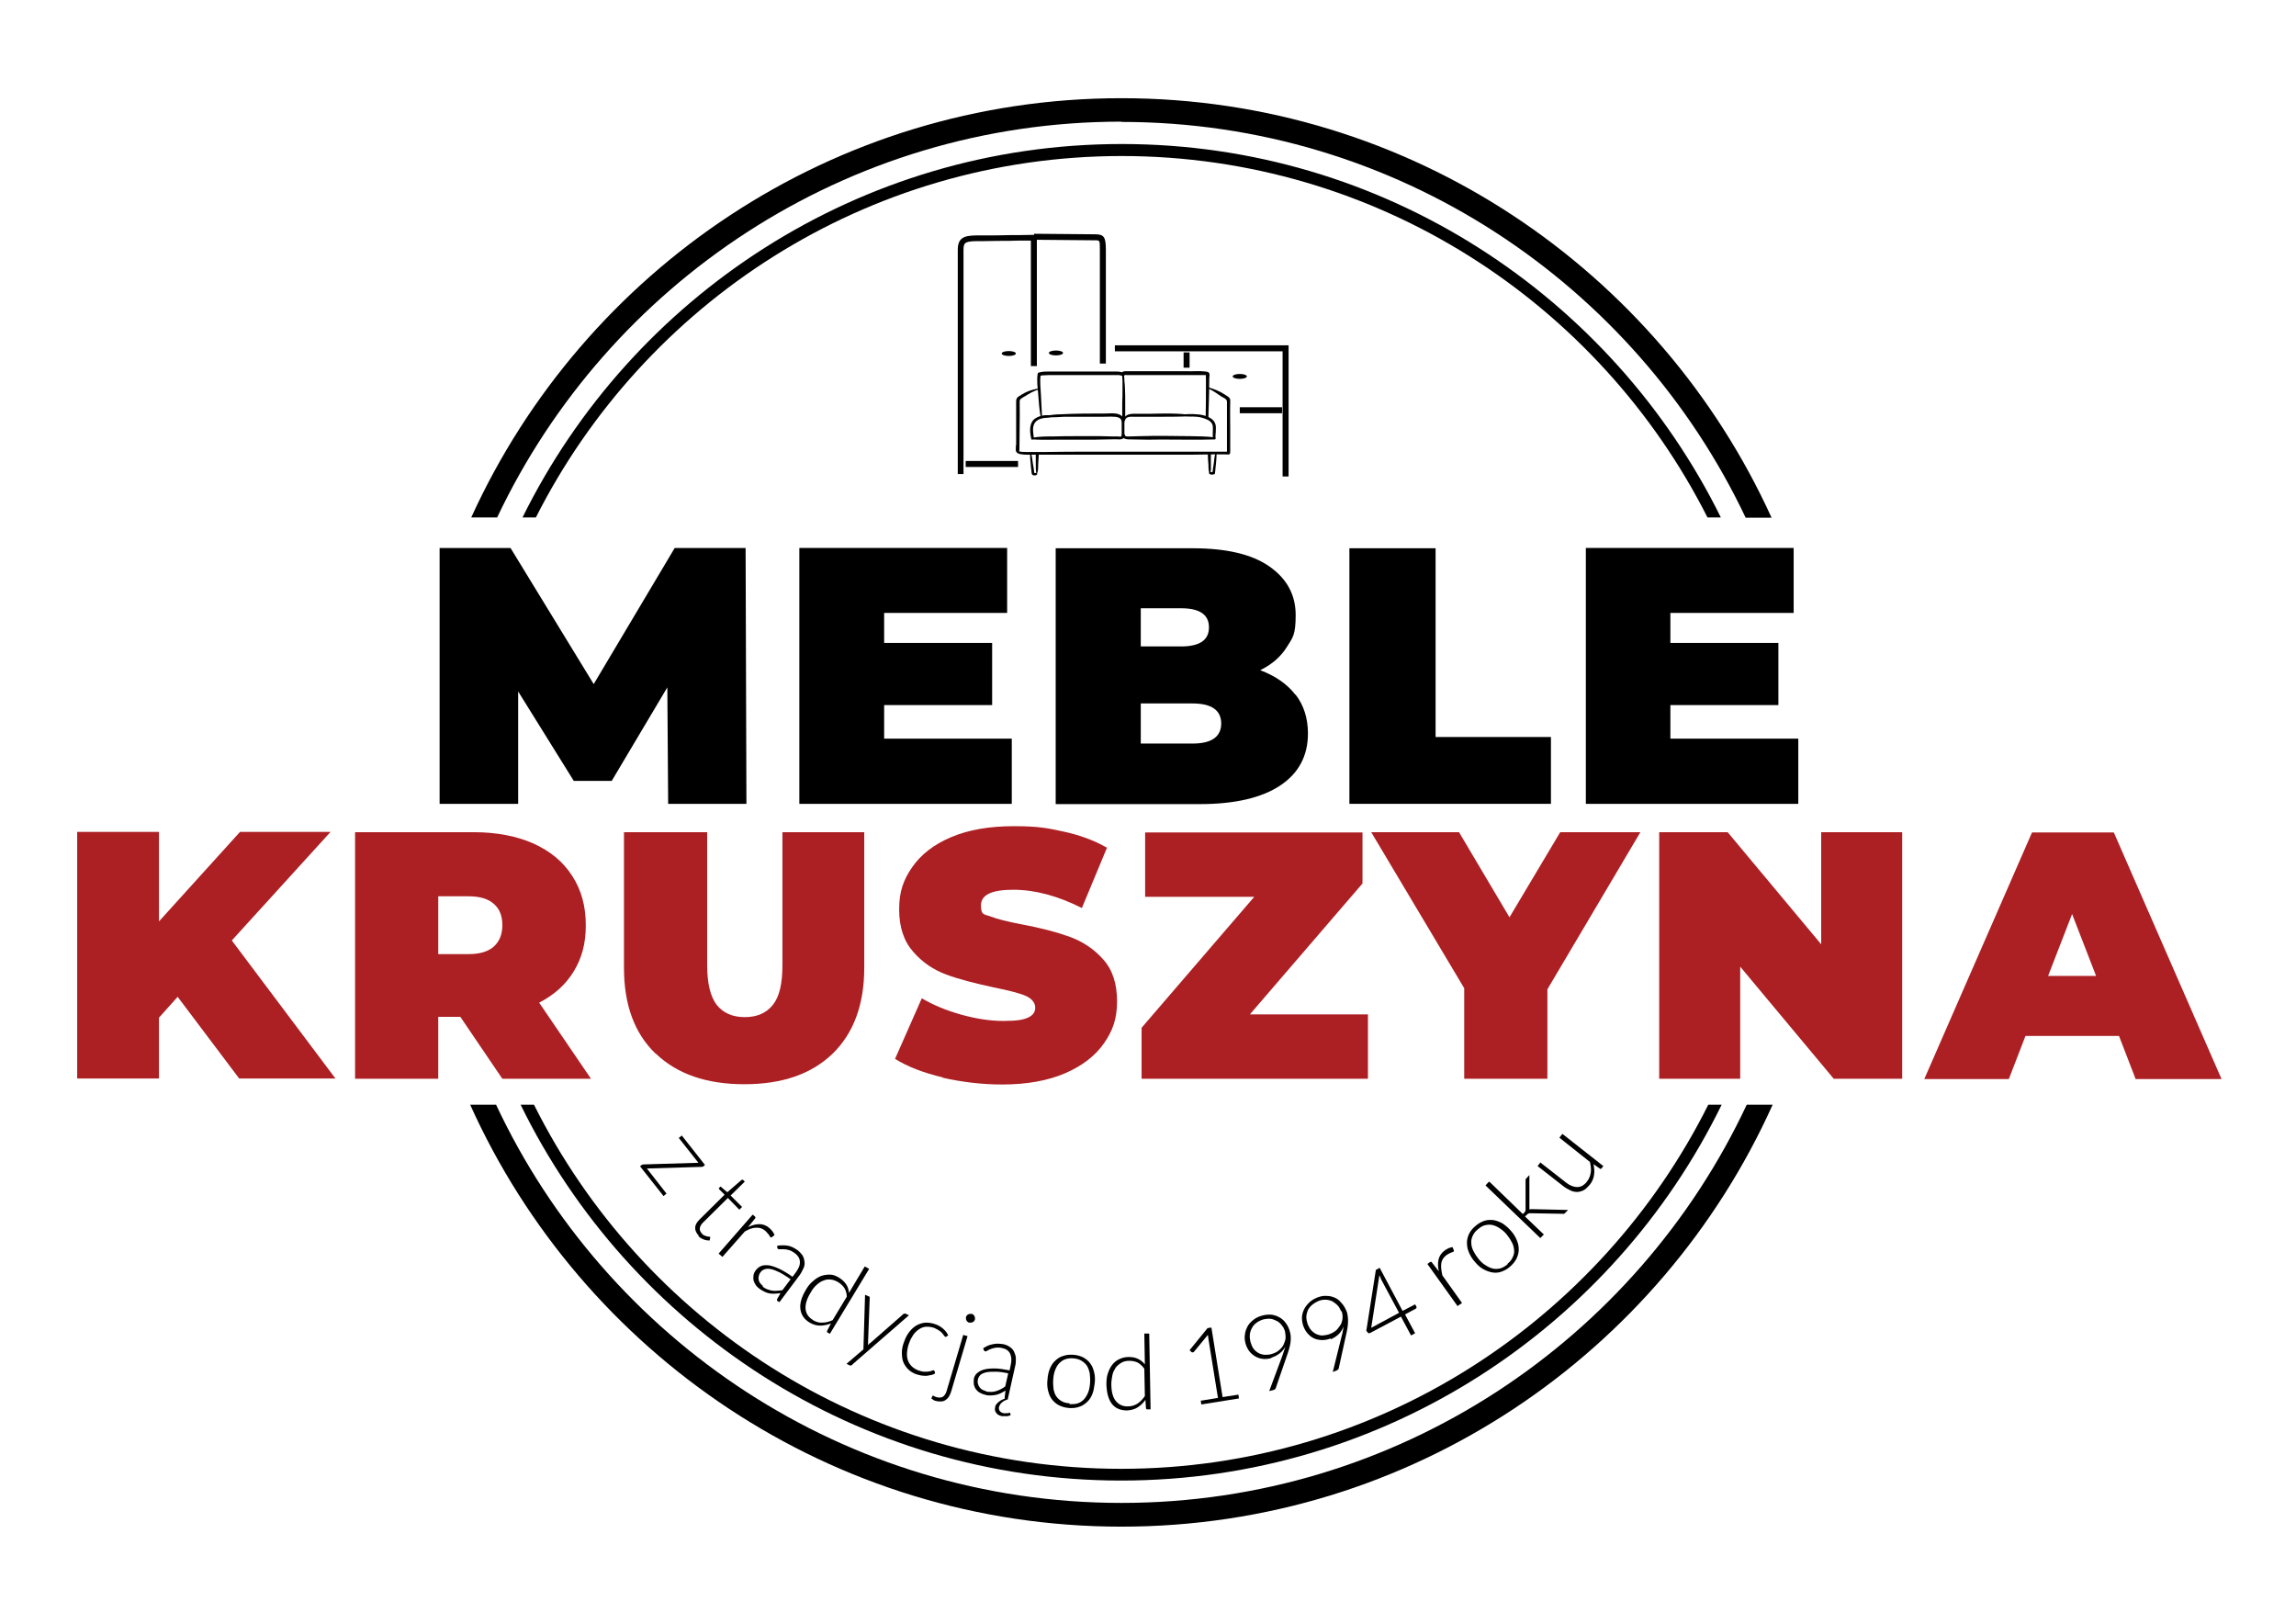 <?xml version="1.0" encoding="UTF-8"?>
<svg id="Layer_1" xmlns="http://www.w3.org/2000/svg" version="1.1" xmlns:xlink="http://www.w3.org/1999/xlink" viewBox="0 0 841.9 595.3">
  <!-- Generator: Adobe Illustrator 29.3.0, SVG Export Plug-In . SVG Version: 2.1.0 Build 146)  -->
  <defs>
    <style>
      .st0 {
        fill: #010101;
      }

      .st1 {
        fill: #fff;
      }

      .st2 {
        fill: #ac1f23;
      }

      .st3 {
        display: none;
      }
    </style>
  </defs>
  <g>
    <g>
      <g>
        <path class="st0" d="M372.6,163.6c-.1.6-.2,1.3,0,1.9.3.7,1,.9,1.6,1,1.6.3,3.2.2,4.8.2.9,0,1.8,0,2.7,0,4.8,0,9.6,0,14.4,0h20.6c6.7,0,13.4,0,20.1,0,4.3,0,8.6-.2,12.9-.1.2,0,.5,0,.8,0,.6,0,.6-1,0-1-3.7,0-7.5,0-11.2,0-6.4,0-12.7,0-19.1,0s-13.7,0-20.6,0c-5.3,0-10.5,0-15.8.1-1.4,0-2.7,0-4.1,0-.3,0-.6,0-1,0-.8,0-1.7,0-2.5,0s-1.9,0-2.7-.3c-.7-.3-.6-1.3-.6-1.9,0-.3-.4-.4-.5,0h0Z"/>
        <path class="st0" d="M412.4,137.6c.1-.2.5-.1.8-.1.4,0,.9,0,1.3,0,.9,0,1.8,0,2.7,0,1.8,0,3.6,0,5.5,0,3.6,0,7.2,0,10.8,0,2.4,0,4.8,0,7.1,0,.4,0,.9,0,1.3,0,.1,0,.4.1.5,0,0,0,0,0,0,0-.1-.3-.2-.4-.2-.2v.2c-.1.4,0,.9,0,1.4,0,.6,0,1.1,0,1.6,0,4.1,0,8.1-.1,12.2,0,.7,1,.7,1,0,.1-4,.3-8.1.3-12.1s.2-2.2.1-3.3c0-.9-.8-1-1.5-1.1-2.3-.3-4.8,0-7.1-.1-4,0-7.9,0-11.9,0-2.2,0-4.5,0-6.7,0-1.1,0-2.2,0-3.4,0-.8,0-1.3,0-1.7.8-.4.7.7,1.4,1.1.7h0Z"/>
        <path class="st0" d="M382.1,153c-.1-2.7-.3-5.4-.4-8.1-.1-2.5-.5-5-.1-7.5-.1.1-.3.3-.4.4,1.2-.3,2.5-.2,3.8-.3,1.3,0,2.5,0,3.8,0,2.6,0,5.2,0,7.8,0s5.1,0,7.6,0c1.2,0,2.5,0,3.7,0,.5,0,1.1,0,1.6,0,.4,0,1.3,0,1.6.2.6.5,1.6-.4.9-.9-.8-.6-2.1-.6-3-.6-1.2,0-2.4,0-3.6,0-2.8,0-5.6,0-8.4,0-2.7,0-5.5,0-8.2,0-1.4,0-2.7,0-4.1,0-1.3,0-2.5,0-3.8.4-.2,0-.4.2-.4.4-.4,2.6,0,5.1.2,7.6.2,2.8.4,5.5.9,8.3,0,.3.5.2.5,0h0Z"/>
        <path class="st0" d="M380.9,142.4c-1.7.3-3.6.8-5.1,1.6-.8.4-1.5.9-2.2,1.3s-1,1-1,1.8c0,1,0,2.1,0,3.1,0,3.8,0,7.6,0,11.4,0,1.1,0,2.3,0,3.4s1.2.8,1.2,0c0-5.8.2-11.6.1-17.4v-.3c0-.6.1-.9.6-1.2.4-.3.9-.6,1.3-.8,1.7-1.1,3.3-2,5.3-2.6.3,0,.1-.4-.1-.4h0Z"/>
        <path class="st0" d="M380.6,153.5c1.4-.5,3.2-.4,4.7-.5,1.6,0,3.2-.1,4.8-.2,3.1,0,6.2,0,9.3,0,1.6,0,3.2,0,4.8,0,1.5,0,3-.1,4.5,0,.6,0,1.4.2,1.9.5.6.4.7,1.1.7,1.8,0,1.6,0,3.1,0,4.6,0,.6,1,.6,1,0,0-1.4,0-2.8,0-4.1,0-1,0-2-.7-2.8-1.4-1.7-4.4-1.2-6.3-1.2-5.5,0-11,0-16.6.3-1.5,0-3,.2-4.5.4-1.3.1-2.7.2-3.9.8-.2,0,0,.4.1.4h0Z"/>
        <path class="st0" d="M385.8,152.4c-2-.5-5,0-6.6,1.3-1.9,1.7-1.6,4.7-1.1,7,.1.6,1.1.4,1-.1-.2-2-.9-4.6.9-6.2,1.6-1.4,3.9-1.1,5.8-1.6.2,0,.2-.3,0-.4h0Z"/>
        <path class="st0" d="M378.5,161.1c3.1.2,6.1.1,9.2.1,3.1,0,6.2,0,9.3,0,3.1,0,6.1,0,9.2-.1,1.4,0,2.8-.1,4.2,0,1,0,1.9-.3,1.9-1.4,0-.7-1-.6-1,0,0,.6-1.1.3-1.5.3-.7,0-1.4,0-2.1,0-1.4,0-2.8-.1-4.2-.1-2.8,0-5.6,0-8.5,0-2.8,0-5.7,0-8.5.1-2.7,0-5.4,0-8.1.5-.4,0-.3.7,0,.7h0Z"/>
        <path class="st0" d="M443.2,142.5c1.7.8,3.1,1.8,4.7,2.9.7.4,2,.9,2,1.8,0,.1,0,.3,0,.4,0,1.3,0,2.7,0,4,0,3.5,0,7.1,0,10.6,0,1.2,0,2.4,0,3.7,0,.8,1.2.8,1.2,0,0-2.6,0-5.2,0-7.9,0-3.5-.1-7,0-10.5,0-.3,0-.7,0-1-.2-.9-1.2-1.3-1.9-1.8-1.8-1.2-3.8-2-5.8-2.6-.2,0-.4.3-.2.4h0Z"/>
        <path class="st0" d="M437.1,152.2c-5.1-.8-10.4-.6-15.6-.5-1.3,0-2.6,0-3.9,0s-2.4-.1-3.6.2c-1.7.5-2.3,1.7-2.3,3.4,0,.3.5.3.5,0,0-.8.2-1.6.9-2.1.9-.6,2.1-.4,3.1-.4,2.3,0,4.6,0,6.9,0,4.7,0,9.3,0,14-.2.2,0,.3-.4,0-.4h0Z"/>
        <path class="st0" d="M433.9,152.4c2.2.5,4.5.1,6.7.7,1.4.4,3.3,1,3.9,2.4.4.9.2,2.2.2,3.2,0,.6,0,1.2,0,1.8,0,.7,1,.7,1,0,0-.7,0-1.4.1-2.1,0-1.1.2-2.3-.3-3.3-.6-1.5-2.5-2.4-4-2.8-1.4-.4-2.8-.4-4.2-.5-1.1,0-2.3,0-3.5.2-.2,0-.2.3,0,.4h0Z"/>
        <path class="st0" d="M445.4,160.4c-3-.5-6.2-.4-9.2-.5-3.1,0-6.3-.1-9.4-.1-2.9,0-5.7,0-8.6.1-1.2,0-2.5.1-3.7.1-.6,0-2,.2-2.1-.6-.1-.6-1.1-.4-1,.3.3,1.4,2.1,1.4,3.2,1.4,2.1,0,4.2.1,6.3.1,5.2-.1,10.4,0,15.6,0,3,0,5.9,0,8.9-.1.4,0,.5-.6,0-.7h0Z"/>
        <path class="st0" d="M411.6,137.3c-.2.7,0,1.6,0,2.4s0,1.7,0,2.6c0,1.8,0,3.6-.1,5.4,0,2.1,0,4.1,0,6.2,0,.7,1.1.7,1.1,0,0,.3,0,0,0-.1,0-.1,0-.3,0-.4,0-.4,0-.9,0-1.3,0-1.4,0-2.9,0-4.4,0-1.8,0-3.6-.1-5.4,0-.9-.1-1.7-.2-2.6,0-.7,0-1.7-.3-2.4,0-.2-.4-.2-.5,0h0Z"/>
        <path class="st0" d="M377.7,166.5c0,1.1.1,2.2.2,3.2.1,1.2.2,2.5.4,3.8,0,.5,1,.4.9-.1,0-1.2-.3-2.5-.5-3.7-.1-1.1-.3-2.2-.5-3.2,0-.3-.5-.2-.5,0h0Z"/>
        <path class="st0" d="M380.3,173.6c.4-1.1.4-2.3.4-3.4,0-1.2.2-2.4.2-3.5,0-.7-1.1-.7-1.1,0,0,1.2,0,2.4,0,3.5s0,2.3.2,3.4c0,.2.3.1.3,0h0Z"/>
        <path class="st0" d="M380.2,173.4c-.2,0-.5,0-.7,0-.2,0-.5-.2-.8-.1-.2,0-.3.3-.3.5.1.4.6.5,1,.5.3,0,.7-.1.9-.4,0-.1,0-.3-.1-.3h0Z"/>
        <path class="st0" d="M445.6,166.5c-.3,1-.4,2.1-.5,3.2-.2,1.2-.4,2.5-.5,3.7,0,.5.9.7.9.1.2-1.2.2-2.5.4-3.8.1-1.1.2-2.2.2-3.2,0-.3-.4-.4-.5,0h0Z"/>
        <path class="st0" d="M443.8,173.6c.3-1.1.2-2.3.2-3.4s0-2.4,0-3.5c0-.7-1.1-.7-1.1,0,0,1.2.1,2.4.2,3.5,0,1.1,0,2.4.4,3.4,0,.1.3.2.3,0h0Z"/>
        <path class="st0" d="M443.4,173.6c.1.3.6.4.9.4.4,0,.8,0,1-.5,0-.2,0-.4-.3-.5-.3,0-.5,0-.8.1-.2,0-.5,0-.7,0-.1,0-.2.2-.1.3h0Z"/>
      </g>
      <g>
        <path class="st0" d="M353.4,173.8h-2.2v-82.3c0-5.2,3.5-5.2,8.4-5.2h1.1c4.5,0,6.8,0,9.2-.1,2.4,0,4.8,0,9.2-.1h1.1s0,48.1,0,48.1h-2.2v-46c-3.8,0-5.9,0-8.1.1-2.4,0-4.8,0-9.2.1h-1.1c-5.4,0-6.3.2-6.3,3.1v82.3h0Z"/>
        <ellipse cx="369.9" cy="129.6" rx="2.6" ry=".9"/>
        <path d="M405.5,133.3h-2.2v-41.7c0-3.5,0-3.5-1.7-3.5l-22.4-.2v-2.2s22.4.2,22.4.2c3.2,0,3.9,1,3.9,5.7v41.7h0Z"/>
        <ellipse cx="387.2" cy="129.4" rx="2.6" ry=".9"/>
        <rect class="st0" x="354.1" y="169" width="19.2" height="2.2"/>
      </g>
      <g>
        <path class="st0" d="M472.5,174.7h-2.2v-45.9h-61.5v-2.2h63.7v1.1c0,0,0,.2,0,.4v46.5Z"/>
        <rect class="st0" x="454.6" y="149.3" width="15.5" height="2.2"/>
        <rect class="st0" x="434" y="129.2" width="2.2" height="5.6"/>
        <ellipse cx="454.6" cy="138" rx="2.6" ry=".9"/>
      </g>
    </g>
    <g>
      <path d="M257.9,427.6c-.2.2-.5.2-.7.2l-20,.6,7.2,9.2-1.1.9-8.6-10.9.6-.5c.2-.1.4-.2.7-.2l20.1-.6-7.2-9.1,1.1-.9,8.5,10.8-.6.5Z"/>
      <path d="M256.3,453.1c-.9-.9-1.4-1.9-1.4-2.9,0-1,.5-2,1.6-3.1l9.2-9.1-1.9-1.9c-.1-.1-.1-.2-.2-.3s0-.2.1-.3l.5-.5,2.5,2.1,5.2-4.5c0,0,.2-.1.3-.1s.2,0,.3.1l.6.6-5.2,5.1,4.2,4.2-1,1-4.2-4.3-9.2,9.1c-.4.4-.6.7-.8,1.1s-.3.7-.3,1c0,.3,0,.7.2,1s.3.6.6.9c.3.3.6.6,1,.7.3.1.6.2.9.3.3,0,.5.1.7.1.2,0,.3,0,.4.1,0,0,.1.2,0,.4l-.2.9c-.7,0-1.5-.1-2.2-.4-.8-.3-1.4-.7-2-1.3Z"/>
      <path d="M263.5,459.6l12.5-14.3.7.6c.2.1.2.3.3.4s0,.3-.2.5l-2.5,3.1c1.5-.8,2.9-1.1,4.2-1.1,1.3,0,2.6.5,3.7,1.5.4.4.8.8,1.1,1.2.3.4.5.8.7,1.3l-1,.8c-.2.1-.3.1-.5,0,0,0-.1-.1-.2-.3,0-.1-.2-.3-.3-.5-.1-.2-.3-.4-.5-.6-.2-.2-.4-.5-.7-.8-1.1-1-2.3-1.4-3.5-1.3-1.3,0-2.7.5-4.2,1.4l-8.2,9.3-1.4-1.2Z"/>
      <path d="M285.2,477.1c-.3-.2-.4-.5-.2-.9l1.2-2.1c-.7.1-1.4.1-2.1.2-.7,0-1.3,0-1.9-.1-.6-.1-1.2-.3-1.8-.6-.6-.3-1.2-.6-1.9-1.1-.5-.4-1-.8-1.4-1.4s-.6-1.1-.8-1.7c-.1-.6-.1-1.2,0-1.9.1-.7.5-1.4,1-2,.5-.6,1.1-1.1,1.9-1.4.8-.3,1.7-.3,2.8-.2,1.1.2,2.3.6,3.8,1.3,1.4.7,3,1.6,4.8,2.9l1.2-1.6c1-1.4,1.6-2.7,1.5-3.9,0-1.2-.7-2.3-1.9-3.2-.7-.5-1.4-.9-2.1-1.1-.7-.2-1.3-.3-1.8-.3s-1,0-1.4,0c-.4,0-.6,0-.8-.1-.2-.1-.3-.4-.3-.6v-.6c1.5-.2,2.8-.2,3.9,0,1.2.2,2.3.8,3.5,1.6.8.6,1.4,1.3,1.9,2,.4.7.6,1.5.7,2.3s0,1.6-.4,2.4-.8,1.7-1.4,2.5l-7.4,9.9-.6-.4ZM279.6,471.7c.6.4,1.2.8,1.8,1,.6.2,1.2.4,1.8.5.6,0,1.2.1,1.8,0,.6,0,1.2-.1,1.9-.2l3-4c-1.5-1-2.8-1.9-4-2.5-1.2-.6-2.2-1-3.1-1.2-.9-.2-1.7-.2-2.3,0-.6.2-1.2.5-1.6,1.1-.4.5-.6,1-.7,1.5-.1.5-.1,1,0,1.4s.3.9.6,1.2c.3.4.6.7,1,1Z"/>
      <path d="M303.5,488.6c-.3-.2-.3-.4-.2-.7l1.4-2.7c-1.3.5-2.6.8-4,.8-1.3,0-2.6-.4-3.8-1.1-2-1.2-3.1-2.8-3.4-4.9-.3-2.1.4-4.5,2.1-7.3.7-1.2,1.5-2.2,2.5-3,.9-.8,1.9-1.5,3-1.9,1.1-.4,2.2-.5,3.3-.5,1.1,0,2.3.5,3.4,1.2,1.1.7,1.9,1.5,2.5,2.4s.9,1.9,1,3.1l5.8-9.7,1.6.9-14.4,23.8-.9-.5ZM298.1,484c1.1.6,2.2,1,3.4.9,1.2,0,2.5-.3,3.8-.9l5.2-8.6c0-1.3-.4-2.4-.9-3.2s-1.3-1.5-2.2-2.1c-1-.6-1.9-.9-2.8-1s-1.8,0-2.7.4c-.9.3-1.7.9-2.5,1.6s-1.5,1.6-2.1,2.7c-1.5,2.4-2.1,4.5-1.9,6.2.2,1.7,1.1,3,2.8,4Z"/>
      <path d="M312.6,500.3c-.1.1-.3.2-.5.3s-.3,0-.5,0l-1.2-.6,6.2-5.3.6-20,1.4.6c.2,0,.3.2.3.3s0,.3,0,.4l-.6,16.1c0,.2,0,.4,0,.6,0,.2,0,.4-.1.6.1-.2.3-.3.4-.5s.3-.3.5-.4l12.1-10.6c.1-.1.2-.2.4-.2s.3,0,.4,0l1.3.6-20.7,18Z"/>
      <path d="M347,490.1c0,0-.2,0-.2,0s-.1,0-.2,0c-.1,0-.2-.2-.4-.4-.1-.2-.4-.5-.6-.8-.3-.3-.6-.7-1.1-1s-1.1-.7-1.8-1c-1-.4-2-.5-2.9-.5s-1.8.3-2.6.8-1.5,1.1-2.2,2c-.6.9-1.2,1.9-1.6,3.1-.5,1.2-.7,2.4-.8,3.5s0,2,.3,2.9c.3.9.8,1.6,1.4,2.2s1.4,1.1,2.4,1.5c.9.3,1.6.5,2.3.5s1.2,0,1.7-.1c.5-.1.9-.2,1.1-.3.3-.1.5-.2.6-.1.1,0,.2.2.3.3l.2.8c-.4.3-.9.5-1.4.6s-1.1.2-1.7.3c-.6,0-1.2,0-1.9-.1-.7-.1-1.3-.3-2-.5-1.1-.4-2.1-1-2.9-1.8s-1.4-1.7-1.8-2.7-.5-2.2-.5-3.5c0-1.3.3-2.6.9-4.1.5-1.4,1.1-2.5,1.9-3.5s1.7-1.8,2.6-2.3,2.1-.9,3.2-1c1.2,0,2.4.1,3.7.6,1.2.4,2.1,1,2.9,1.7.8.7,1.4,1.5,1.8,2.4l-.7.4Z"/>
      <path d="M354.8,489.8l-6.1,20.6c-.2.6-.5,1.2-.8,1.7s-.8.9-1.2,1.2c-.5.3-1,.5-1.6.5-.6,0-1.3,0-2-.2-.4-.1-.7-.2-.9-.4s-.5-.3-.7-.5l.4-.9c0-.1.2-.2.3-.1.1,0,.2.1.4.2s.4.2.7.3c1,.3,1.8.2,2.4-.1.6-.4,1.1-1.1,1.4-2.1l6.1-20.6,1.7.5ZM357.5,483.7c0,.2-.2.4-.3.6s-.3.3-.5.4c-.2.1-.4.2-.6.2-.2,0-.4,0-.7,0s-.4-.2-.6-.3c-.2-.1-.3-.3-.4-.5s-.2-.4-.2-.6c0-.2,0-.4,0-.6,0-.2.2-.4.3-.6s.3-.3.5-.4c.2-.1.4-.2.6-.2.2,0,.4,0,.7,0s.4.2.6.3c.2.1.3.3.4.5s.2.4.2.6c0,.2,0,.5,0,.7Z"/>
      <path d="M370.2,517.9c.1,0,.2,0,.2.2l.2.7c-.4.2-.9.4-1.5.4-.6,0-1.1,0-1.7,0-1-.2-1.7-.6-2.1-1.2-.5-.6-.6-1.3-.4-2.1,0-.4.2-.8.5-1.1.2-.3.5-.6.9-.9.3-.3.7-.5,1.1-.7.4-.2.8-.4,1.1-.5-.1-.1-.1-.3-.1-.5l.3-2.4c-.6.4-1.2.7-1.8,1-.6.3-1.2.5-1.8.6s-1.2.2-1.9.2-1.4,0-2.1-.3c-.6-.1-1.2-.4-1.8-.7s-1-.7-1.4-1.2c-.4-.5-.6-1.1-.8-1.7-.1-.7-.1-1.4,0-2.3.2-.8.6-1.5,1.2-2s1.4-1,2.5-1.3c1.1-.3,2.4-.4,3.9-.4,1.6,0,3.4.3,5.5.7l.4-1.9c.4-1.7.3-3.1-.2-4.2-.5-1.1-1.5-1.8-3-2.1-.9-.2-1.7-.2-2.4-.1-.7.1-1.3.3-1.8.5-.5.2-.9.4-1.2.6-.3.2-.6.3-.8.2-.1,0-.2,0-.3-.2,0,0-.1-.2-.2-.3l-.2-.6c1.2-.8,2.4-1.3,3.6-1.5,1.2-.3,2.5-.2,3.8,0,1,.2,1.8.6,2.5,1.1.7.5,1.2,1.1,1.5,1.8s.6,1.5.6,2.4c0,.9,0,1.9-.3,2.9l-2.7,12.1c-.3,0-.6.2-.9.3s-.7.3-1,.6c-.3.2-.6.5-.8.8-.2.3-.4.7-.5,1-.1.6,0,1.1.3,1.5.3.4.8.7,1.4.8.4,0,.6.1.9,0,.2,0,.5,0,.6,0,.2,0,.3,0,.4-.1,0,0,.2,0,.2,0ZM361.5,510.1c.7.2,1.4.2,2,.2.6,0,1.2-.1,1.8-.3.6-.2,1.1-.4,1.7-.7.5-.3,1.1-.6,1.6-1l1.1-4.8c-1.8-.4-3.3-.6-4.6-.6-1.3,0-2.4,0-3.4.2-.9.2-1.6.5-2.1.9-.5.4-.8,1-1,1.6-.1.6-.2,1.2,0,1.7.1.5.3.9.6,1.3s.6.7,1,.9c.4.2.9.4,1.3.5Z"/>
      <path d="M393.7,496.7c1.4.1,2.6.5,3.6,1,1,.6,1.9,1.3,2.5,2.2.7.9,1.1,2,1.4,3.2.3,1.2.4,2.6.2,4.1s-.4,2.8-.9,4c-.5,1.2-1.1,2.1-2,2.9s-1.8,1.4-2.9,1.7c-1.1.4-2.4.5-3.7.4s-2.6-.5-3.6-1-1.9-1.3-2.6-2.2c-.7-.9-1.1-2-1.4-3.2-.3-1.2-.4-2.6-.2-4.1.1-1.5.4-2.8.9-4s1.1-2.1,2-2.9c.8-.8,1.8-1.4,2.9-1.7,1.1-.4,2.4-.5,3.7-.4ZM392.2,514.8c1.1,0,2.1,0,3-.3s1.6-.8,2.3-1.5c.6-.7,1.1-1.5,1.5-2.5.4-1,.6-2.1.7-3.4.1-1.3,0-2.4-.1-3.5-.2-1-.5-2-1-2.8s-1.2-1.4-2-1.9-1.8-.8-2.9-.9-2.1,0-3,.3c-.9.3-1.6.8-2.3,1.5s-1.1,1.5-1.5,2.5c-.4,1-.6,2.1-.7,3.4-.1,1.3,0,2.4.1,3.5.2,1,.5,2,1,2.7s1.2,1.4,2,1.8c.8.5,1.8.7,2.9.8Z"/>
      <path d="M420.7,516.7c-.3,0-.5-.2-.5-.5l-.2-3c-.8,1.2-1.8,2.1-2.9,2.8-1.1.7-2.4,1-3.8,1.1-2.3,0-4.2-.7-5.5-2.3-1.3-1.6-2-4-2.1-7.3,0-1.4.1-2.7.5-3.9.4-1.2.9-2.3,1.6-3.2.7-.9,1.5-1.6,2.6-2.1,1-.5,2.2-.8,3.5-.8,1.3,0,2.4.2,3.4.7,1,.5,1.8,1.1,2.5,2l-.2-11.3h1.8s.5,27.8.5,27.8h-1ZM413.7,515.6c1.3,0,2.4-.4,3.4-1,1-.7,1.9-1.6,2.7-2.8l-.2-10c-.8-1.1-1.6-1.8-2.5-2.3-.9-.4-1.9-.6-3-.6-1.1,0-2.1.2-2.9.7s-1.5,1-2.1,1.8c-.5.8-1,1.7-1.2,2.7s-.4,2.2-.4,3.4c0,2.8.6,4.9,1.7,6.2,1.1,1.3,2.6,2,4.5,1.9Z"/>
      <path d="M440.5,513.5l6.1-1-3.5-21.7c0-.4-.1-.9-.2-1.4l-5.1,6.2c-.1.1-.2.2-.4.2-.2,0-.4,0-.5-.1l-.7-.7,6.6-8.1,1.4-.2,4.1,25.5,5.8-.9.2,1.4-13.8,2.2-.2-1.4Z"/>
      <path d="M466.2,497.9c-1.1.3-2.1.4-3.1.3s-1.9-.4-2.8-.9c-.8-.5-1.6-1.1-2.2-1.9-.6-.8-1.1-1.8-1.4-2.9-.3-1.1-.4-2.2-.2-3.3.1-1.1.5-2,1-3,.5-.9,1.3-1.7,2.2-2.4.9-.7,2-1.2,3.2-1.5,1.1-.3,2.3-.4,3.3-.3,1.1.1,2.1.5,3,1,.9.5,1.7,1.2,2.3,2.1.7.9,1.2,2,1.5,3.2.2.7.3,1.3.3,2,0,.6,0,1.3-.1,2s-.3,1.4-.5,2.2c-.2.8-.5,1.6-.8,2.5l-4.1,11.9c-.1.3-.4.6-.8.7l-1.6.4,4.8-12.9c.2-.6.4-1.2.6-1.8s.4-1.1.5-1.6c-.5,1-1.2,1.8-2.1,2.5s-1.9,1.2-3.1,1.6ZM471.3,488.5c-.3-1-.6-1.8-1.2-2.5-.5-.7-1.1-1.3-1.9-1.7s-1.5-.7-2.3-.8c-.8-.1-1.7,0-2.6.2-1,.3-1.8.7-2.5,1.2s-1.3,1.1-1.7,1.9c-.4.7-.7,1.5-.8,2.4-.1.9,0,1.8.2,2.7.3,1,.6,1.8,1.1,2.5.5.7,1.1,1.2,1.8,1.6.7.4,1.4.6,2.3.7.8,0,1.7,0,2.6-.3,1-.3,1.9-.7,2.6-1.3s1.3-1.2,1.7-2,.6-1.5.8-2.3c0-.8,0-1.6-.2-2.3Z"/>
      <path d="M487.9,490.7c-1,.4-2,.6-3,.6-1,0-2-.2-2.8-.5-.9-.4-1.7-.9-2.4-1.7-.7-.7-1.3-1.7-1.7-2.7s-.6-2.2-.6-3.2c0-1.1.3-2.1.7-3s1.1-1.8,1.9-2.6c.8-.8,1.8-1.4,3-1.9,1.1-.4,2.2-.7,3.3-.6,1.1,0,2.1.2,3,.6,1,.4,1.8,1,2.5,1.9.8.8,1.4,1.8,1.9,3,.3.6.4,1.3.5,2,.1.6.1,1.3.1,2,0,.7-.1,1.4-.2,2.2s-.3,1.6-.5,2.5l-2.7,12.3c0,.3-.3.6-.7.8l-1.5.6,3.3-13.3c.2-.6.3-1.2.4-1.8.1-.6.2-1.1.3-1.6-.4,1-1,2-1.8,2.8-.8.8-1.8,1.4-2.9,1.9ZM491.8,480.8c-.4-.9-.8-1.7-1.4-2.3-.6-.6-1.3-1.1-2-1.5-.8-.3-1.5-.5-2.4-.5s-1.7.1-2.6.5c-.9.4-1.7.9-2.4,1.5-.7.6-1.2,1.3-1.5,2-.3.8-.5,1.6-.5,2.4s.2,1.7.5,2.6c.4.9.8,1.7,1.4,2.3.6.6,1.2,1.1,2,1.4s1.5.5,2.3.4,1.7-.2,2.6-.6c1-.4,1.8-.9,2.5-1.6.6-.7,1.1-1.4,1.5-2.1.3-.8.5-1.6.5-2.4,0-.8-.1-1.6-.4-2.3Z"/>
      <path d="M514.5,480.5l4.4-2.3.5.9c0,.1,0,.2,0,.4,0,.1-.1.2-.3.3l-3.9,2.1,3.7,6.9-1.5.8-3.7-6.9-11.3,6c-.2,0-.3.1-.5.1-.1,0-.2,0-.3-.2l-.6-.7,3.5-22.3,1.4-.8,8.4,15.8ZM506.4,468.8c-.1-.2-.2-.4-.3-.6-.1-.2-.2-.5-.3-.7l-3,19.3,10.2-5.5-6.7-12.5Z"/>
      <path d="M534.5,478.9l-11.1-15.5.8-.6c.2-.1.3-.2.5-.2s.3.1.4.3l2.5,3.2c-.4-1.6-.4-3.1-.1-4.4s1.1-2.4,2.3-3.3c.5-.3.9-.6,1.4-.8.5-.2.9-.3,1.4-.4l.5,1.2c0,.2,0,.4-.1.5,0,0-.2,0-.3.1-.1,0-.3.1-.5.2s-.5.2-.7.3-.6.3-.9.5c-1.2.8-1.9,1.9-2.1,3.1-.2,1.3,0,2.8.4,4.5l7.2,10.1-1.5,1Z"/>
      <path d="M541,449.5c1-.9,2.1-1.5,3.2-1.9,1.1-.4,2.2-.4,3.4-.3,1.1.2,2.2.6,3.3,1.2,1.1.7,2.1,1.6,3.1,2.7,1,1.1,1.7,2.3,2.2,3.5s.7,2.3.7,3.4c0,1.1-.3,2.2-.8,3.3-.5,1-1.3,2-2.3,2.9-1,.9-2.1,1.5-3.2,1.9-1.1.4-2.2.5-3.4.3-1.1-.2-2.2-.6-3.3-1.2s-2.1-1.5-3.1-2.7c-1-1.1-1.7-2.3-2.2-3.5s-.7-2.3-.7-3.5.3-2.2.8-3.3c.5-1,1.3-2,2.4-2.9ZM552.8,463.3c.9-.7,1.5-1.5,1.9-2.4s.6-1.7.5-2.6-.3-1.9-.8-2.8c-.5-1-1.1-1.9-1.9-2.9-.8-1-1.7-1.7-2.6-2.3s-1.8-1-2.7-1.2-1.8-.1-2.7.1c-.9.2-1.8.8-2.6,1.5-.9.7-1.5,1.5-1.9,2.4-.4.9-.6,1.7-.5,2.7,0,.9.3,1.9.8,2.9s1.1,1.9,1.9,2.9c.8,1,1.7,1.8,2.6,2.3.9.6,1.8,1,2.7,1.2.9.2,1.8.1,2.7-.1.9-.3,1.8-.8,2.6-1.5Z"/>
      <path d="M546.2,433.3l12.2,11.8.6-.6c.1-.1.2-.3.3-.4,0-.1.1-.4.1-.6v-10.5c0-.2,0-.4,0-.5,0-.2.1-.3.3-.5l1.1-1.2v11.6c0,.2,0,.4,0,.5s0,.3,0,.5c.2,0,.4-.1.6-.1h.6l13,.3-1.1,1.1c-.1.1-.3.2-.4.3s-.3,0-.5,0l-11.7-.2c-.3,0-.6,0-.8.1s-.4.2-.7.5l-.6.6,6.9,6.6-1.3,1.3-20.1-19.3,1.2-1.3Z"/>
      <path d="M564.7,426.1l9.6,7.5c1.4,1.1,2.8,1.6,4.1,1.6,1.3,0,2.5-.7,3.5-2,.8-1,1.2-2.1,1.4-3.3.2-1.2,0-2.5-.3-3.9l-11.2-8.9,1.1-1.4,15,11.8-.6.8c-.2.3-.5.3-.7.1l-2.3-1.6c.3,1.4.4,2.7.2,4-.2,1.3-.7,2.5-1.6,3.6-.7.8-1.4,1.5-2.1,1.9s-1.5.6-2.3.7c-.8,0-1.7-.1-2.5-.5s-1.7-.8-2.6-1.5l-9.6-7.5,1.1-1.4Z"/>
    </g>
    <g>
      <path d="M411.2,44.7c100.9,0,188.3,59.4,228.9,145.1h9.5c-41.2-90.6-132.5-153.8-238.4-153.8s-197.2,63.2-238.4,153.7h9.5c40.6-85.7,127.9-145.1,228.9-145.1Z"/>
      <path d="M411.2,551c-101.3,0-188.9-59.8-229.3-146h-9.5c41,91.1,132.6,154.7,238.8,154.7s197.8-63.6,238.8-154.7h-9.5c-40.4,86.2-128,146-229.3,146Z"/>
      <path d="M411.2,57.2c93.8,0,175.2,54,214.9,132.5h4.9c-40-81-123.5-136.9-219.7-136.9s-179.7,55.9-219.7,136.9h4.9c39.7-78.5,121.1-132.5,214.9-132.5Z"/>
      <path d="M411.2,538.5c-94.2,0-175.9-54.4-215.4-133.5h-4.9c39.8,81.5,123.6,137.8,220.2,137.8s180.4-56.3,220.2-137.8h-4.9c-39.5,79-121.2,133.5-215.3,133.5Z"/>
    </g>
    <g>
      <path class="st2" d="M65.1,365.5l-6.8,7.6v22.3h-30v-90.4h30v32.8l29.7-32.8h33.2l-36.2,39.8,38,50.6h-35.3l-22.6-30Z"/>
      <path class="st2" d="M169,372.8h-8.3v22.7h-30.5v-90.4h43.5c8.4,0,15.6,1.4,21.8,4.1,6.2,2.8,11,6.7,14.3,11.9,3.4,5.2,5,11.2,5,18.1s-1.5,12.1-4.4,16.9c-2.9,4.8-7.1,8.6-12.7,11.5l19,27.9h-32.5l-15.4-22.7ZM181.1,331.4c-2.1-1.9-5.2-2.8-9.3-2.8h-11.1v21.2h11.1c4.1,0,7.2-.9,9.3-2.8s3.1-4.5,3.1-7.8c0-3.4-1-6-3.1-7.8Z"/>
      <path class="st2" d="M240.4,386.3c-7.8-7.5-11.6-18-11.6-31.5v-49.7h30.5v48.8c0,6.6,1.2,11.5,3.5,14.5,2.4,3,5.8,4.5,10.3,4.5s7.9-1.5,10.3-4.5c2.4-3,3.5-7.8,3.5-14.5v-48.8h30v49.7c0,13.5-3.9,24-11.6,31.5-7.8,7.5-18.5,11.2-32.4,11.2-13.9,0-24.7-3.8-32.4-11.2Z"/>
      <path class="st2" d="M345.7,395c-7.1-1.7-12.9-3.9-17.5-6.8l9.8-22.2c4.3,2.5,9.1,4.5,14.5,6s10.5,2.3,15.4,2.3,7.2-.4,9-1.2,2.7-2,2.7-3.7-1.2-3.3-3.5-4.3-6.3-2-11.7-3.1c-7-1.5-12.8-3-17.4-4.7-4.6-1.7-8.7-4.4-12.1-8.3-3.4-3.8-5.2-9-5.2-15.6s1.6-10.9,4.8-15.5c3.2-4.6,7.9-8.3,14.3-11s14-4,23-4,12.3.7,18.3,2c6,1.3,11.3,3.3,15.8,5.9l-9.2,22.1c-8.9-4.5-17.3-6.7-25.2-6.7s-11.8,1.9-11.8,5.7,1.2,3.2,3.5,4.1,6.2,1.9,11.5,2.9c6.9,1.3,12.7,2.8,17.4,4.5,4.7,1.7,8.9,4.4,12.3,8.2,3.5,3.8,5.2,9,5.2,15.5s-1.6,10.8-4.8,15.4c-3.2,4.6-8,8.3-14.3,11s-14,4.1-23,4.1c-7.5,0-14.8-.9-21.9-2.5Z"/>
      <path class="st2" d="M501.6,371.9v23.6h-83v-18.7l41.3-48h-40v-23.6h79.7v18.7l-41.3,48h43.4Z"/>
      <path class="st2" d="M567.4,362.7v32.8h-30.5v-33.2l-34.1-57.2h32.2l18.5,31.2,18.6-31.2h29.4l-34.1,57.6Z"/>
      <path class="st2" d="M697.5,305.1v90.4h-25.1l-34.3-41.1v41.1h-29.7v-90.4h25.1l34.3,41.1v-41.1h29.7Z"/>
      <path class="st2" d="M777,379.8h-34.3l-6.1,15.8h-31l39.5-90.4h30l39.5,90.4h-31.5l-6.1-15.8ZM768.6,357.8l-8.8-22.7-8.8,22.7h17.6Z"/>
    </g>
    <g>
      <path d="M245,294.7l-.3-42.7-20.4,34.3h-13.9l-20.4-32.8v41.2h-28.8v-93.8h26l30.5,49.9,29.7-49.9h26l.3,93.8h-28.8Z"/>
      <path d="M371,270.9v23.8h-77.9v-93.8h76.2v23.8h-45.1v11h39.6v22.8h-39.6v12.3h46.9Z"/>
      <path d="M475.1,254.7c3,3.9,4.5,8.7,4.5,14.2,0,8.2-3.4,14.6-10.2,19.1-6.8,4.5-16.6,6.8-29.5,6.8h-52.8v-93.8h50.1c12.5,0,21.9,2.2,28.3,6.7,6.4,4.5,9.6,10.4,9.6,17.8s-1.1,8.3-3.3,11.8c-2.2,3.5-5.4,6.3-9.7,8.4,5.5,2.1,9.8,5,12.9,9ZM418.3,223.1v13.9h14.7c6.9,0,10.3-2.3,10.3-7s-3.4-7-10.3-7h-14.7ZM447.8,265.3c0-4.9-3.5-7.4-10.5-7.4h-19v14.7h19c7,0,10.5-2.5,10.5-7.4Z"/>
      <path d="M494.8,201h31.6v69.2h42.3v24.5h-73.9v-93.8h0Z"/>
      <path d="M659.4,270.9v23.8h-77.9v-93.8h76.2v23.8h-45.2v11h39.6v22.8h-39.6v12.3h46.9Z"/>
    </g>
  </g>
  <rect class="st3" y="0" width="841.9" height="595.3"/>
  <g class="st3">
    <g>
      <g>
        <path class="st1" d="M372.6,163.6c-.1.6-.2,1.3,0,1.9.3.7,1,.9,1.6,1,1.6.3,3.2.2,4.8.2.9,0,1.8,0,2.7,0,4.8,0,9.6,0,14.4,0h20.6c6.7,0,13.4,0,20.1,0,4.3,0,8.6-.2,12.9-.1.2,0,.5,0,.8,0,.6,0,.6-1,0-1-3.7,0-7.5,0-11.2,0-6.4,0-12.7,0-19.1,0s-13.7,0-20.6,0c-5.3,0-10.5,0-15.8.1-1.4,0-2.7,0-4.1,0-.3,0-.6,0-1,0-.8,0-1.7,0-2.5,0s-1.9,0-2.7-.3c-.7-.3-.6-1.3-.6-1.9,0-.3-.4-.4-.5,0h0Z"/>
        <path class="st1" d="M412.4,137.6c.1-.2.5-.1.8-.1.4,0,.9,0,1.3,0,.9,0,1.8,0,2.7,0,1.8,0,3.6,0,5.5,0,3.6,0,7.2,0,10.8,0,2.4,0,4.8,0,7.1,0,.4,0,.9,0,1.3,0,.1,0,.4.1.5,0,0,0,0,0,0,0-.1-.3-.2-.4-.2-.2v.2c-.1.4,0,.9,0,1.4,0,.6,0,1.1,0,1.6,0,4.1,0,8.1-.1,12.2,0,.7,1,.7,1,0,.1-4,.3-8.1.3-12.1s.2-2.2.1-3.3c0-.9-.8-1-1.5-1.1-2.3-.3-4.8,0-7.1-.1-4,0-7.9,0-11.9,0-2.2,0-4.5,0-6.7,0-1.1,0-2.2,0-3.4,0-.8,0-1.3,0-1.7.8-.4.7.7,1.4,1.1.7h0Z"/>
        <path class="st1" d="M382.1,153c-.1-2.7-.3-5.4-.4-8.1-.1-2.5-.5-5-.1-7.5-.1.1-.3.3-.4.4,1.2-.3,2.5-.2,3.8-.3,1.3,0,2.5,0,3.8,0,2.6,0,5.2,0,7.8,0s5.1,0,7.6,0c1.2,0,2.5,0,3.7,0,.5,0,1.1,0,1.6,0,.4,0,1.3,0,1.6.2.6.5,1.6-.4.9-.9-.8-.6-2.1-.6-3-.6-1.2,0-2.4,0-3.6,0-2.8,0-5.6,0-8.4,0-2.7,0-5.5,0-8.2,0-1.4,0-2.7,0-4.1,0-1.3,0-2.5,0-3.8.4-.2,0-.4.2-.4.4-.4,2.6,0,5.1.2,7.6.2,2.8.4,5.5.9,8.3,0,.3.5.2.5,0h0Z"/>
        <path class="st1" d="M380.9,142.4c-1.7.3-3.6.8-5.1,1.6-.8.4-1.5.9-2.2,1.3s-1,1-1,1.8c0,1,0,2.1,0,3.1,0,3.8,0,7.6,0,11.4,0,1.1,0,2.3,0,3.4s1.2.8,1.2,0c0-5.8.2-11.6.1-17.4v-.3c0-.6.1-.9.6-1.2.4-.3.9-.6,1.3-.8,1.7-1.1,3.3-2,5.3-2.6.3,0,.1-.4-.1-.4h0Z"/>
        <path class="st1" d="M380.6,153.5c1.4-.5,3.2-.4,4.7-.5,1.6,0,3.2-.1,4.8-.2,3.1,0,6.2,0,9.3,0,1.6,0,3.2,0,4.8,0,1.5,0,3-.1,4.5,0,.6,0,1.4.2,1.9.5.6.4.7,1.1.7,1.8,0,1.6,0,3.1,0,4.6,0,.6,1,.6,1,0,0-1.4,0-2.8,0-4.1,0-1,0-2-.7-2.8-1.4-1.7-4.4-1.2-6.3-1.2-5.5,0-11,0-16.6.3-1.5,0-3,.2-4.5.4-1.3.1-2.7.2-3.9.8-.2,0,0,.4.1.4h0Z"/>
        <path class="st1" d="M385.8,152.4c-2-.5-5,0-6.6,1.3-1.9,1.7-1.6,4.7-1.1,7,.1.6,1.1.4,1-.1-.2-2-.9-4.6.9-6.2,1.6-1.4,3.9-1.1,5.8-1.6.2,0,.2-.3,0-.4h0Z"/>
        <path class="st1" d="M378.5,161.1c3.1.2,6.1.1,9.2.1,3.1,0,6.2,0,9.3,0,3.1,0,6.1,0,9.2-.1,1.4,0,2.8-.1,4.2,0,1,0,1.9-.3,1.9-1.4,0-.7-1-.6-1,0,0,.6-1.1.3-1.5.3-.7,0-1.4,0-2.1,0-1.4,0-2.8-.1-4.2-.1-2.8,0-5.6,0-8.5,0-2.8,0-5.7,0-8.5.1-2.7,0-5.4,0-8.1.5-.4,0-.3.7,0,.7h0Z"/>
        <path class="st1" d="M443.2,142.5c1.7.8,3.1,1.8,4.7,2.9.7.4,2,.9,2,1.8,0,.1,0,.3,0,.4,0,1.3,0,2.7,0,4,0,3.5,0,7.1,0,10.6,0,1.2,0,2.4,0,3.7,0,.8,1.2.8,1.2,0,0-2.6,0-5.2,0-7.9,0-3.5-.1-7,0-10.5,0-.3,0-.7,0-1-.2-.9-1.2-1.3-1.9-1.8-1.8-1.2-3.8-2-5.8-2.6-.2,0-.4.3-.2.4h0Z"/>
        <path class="st1" d="M437.1,152.2c-5.1-.8-10.4-.6-15.6-.5-1.3,0-2.6,0-3.9,0s-2.4-.1-3.6.2c-1.7.5-2.3,1.7-2.3,3.4,0,.3.5.3.5,0,0-.8.2-1.6.9-2.1.9-.6,2.1-.4,3.1-.4,2.3,0,4.6,0,6.9,0,4.7,0,9.3,0,14-.2.2,0,.3-.4,0-.4h0Z"/>
        <path class="st1" d="M433.9,152.4c2.2.5,4.5.1,6.7.7,1.4.4,3.3,1,3.9,2.4.4.9.2,2.2.2,3.2,0,.6,0,1.2,0,1.8,0,.7,1,.7,1,0,0-.7,0-1.4.1-2.1,0-1.1.2-2.3-.3-3.3-.6-1.5-2.5-2.4-4-2.8-1.4-.4-2.8-.4-4.2-.5-1.1,0-2.3,0-3.5.2-.2,0-.2.3,0,.4h0Z"/>
        <path class="st1" d="M445.4,160.4c-3-.5-6.2-.4-9.2-.5-3.1,0-6.3-.1-9.4-.1-2.9,0-5.7,0-8.6.1-1.2,0-2.5.1-3.7.1-.6,0-2,.2-2.1-.6-.1-.6-1.1-.4-1,.3.3,1.4,2.1,1.4,3.2,1.4,2.1,0,4.2.1,6.3.1,5.2-.1,10.4,0,15.6,0,3,0,5.9,0,8.9-.1.4,0,.5-.6,0-.7h0Z"/>
        <path class="st1" d="M411.6,137.3c-.2.7,0,1.6,0,2.4s0,1.7,0,2.6c0,1.8,0,3.6-.1,5.4,0,2.1,0,4.1,0,6.2,0,.7,1.1.7,1.1,0,0,.3,0,0,0-.1,0-.1,0-.3,0-.4,0-.4,0-.9,0-1.3,0-1.4,0-2.9,0-4.4,0-1.8,0-3.6-.1-5.4,0-.9-.1-1.7-.2-2.6,0-.7,0-1.7-.3-2.4,0-.2-.4-.2-.5,0h0Z"/>
        <path class="st1" d="M377.7,166.5c0,1.1.1,2.2.2,3.2.1,1.2.2,2.5.4,3.8,0,.5,1,.4.9-.1,0-1.2-.3-2.5-.5-3.7-.1-1.1-.3-2.2-.5-3.2,0-.3-.5-.2-.5,0h0Z"/>
        <path class="st1" d="M380.3,173.6c.4-1.1.4-2.3.4-3.4,0-1.2.2-2.4.2-3.5,0-.7-1.1-.7-1.1,0,0,1.2,0,2.4,0,3.5s0,2.3.2,3.4c0,.2.3.1.3,0h0Z"/>
        <path class="st1" d="M380.2,173.4c-.2,0-.5,0-.7,0-.2,0-.5-.2-.8-.1-.2,0-.3.3-.3.5.1.4.6.5,1,.5.3,0,.7-.1.9-.4,0-.1,0-.3-.1-.3h0Z"/>
        <path class="st1" d="M445.6,166.5c-.3,1-.4,2.1-.5,3.2-.2,1.2-.4,2.5-.5,3.7,0,.5.9.7.9.1.2-1.2.2-2.5.4-3.8.1-1.1.2-2.2.2-3.2,0-.3-.4-.4-.5,0h0Z"/>
        <path class="st1" d="M443.8,173.6c.3-1.1.2-2.3.2-3.4s0-2.4,0-3.5c0-.7-1.1-.7-1.1,0,0,1.2.1,2.4.2,3.5,0,1.1,0,2.4.4,3.4,0,.1.3.2.3,0h0Z"/>
        <path class="st1" d="M443.4,173.6c.1.3.6.4.9.4.4,0,.8,0,1-.5,0-.2,0-.4-.3-.5-.3,0-.5,0-.8.1-.2,0-.5,0-.7,0-.1,0-.2.2-.1.3h0Z"/>
      </g>
      <g>
        <path class="st1" d="M353.4,173.8h-2.2v-82.3c0-5.2,3.5-5.2,8.4-5.2h1.1c4.5,0,6.8,0,9.2-.1,2.4,0,4.8,0,9.2-.1h1.1s0,48.1,0,48.1h-2.2v-46c-3.8,0-5.9,0-8.1.1-2.4,0-4.8,0-9.2.1h-1.1c-5.4,0-6.3.2-6.3,3.1v82.3h0Z"/>
        <ellipse class="st1" cx="369.9" cy="129.6" rx="2.6" ry=".9"/>
        <path class="st1" d="M405.5,133.3h-2.2v-41.7c0-3.5,0-3.5-1.7-3.5l-22.4-.2v-2.2s22.4.2,22.4.2c3.2,0,3.9,1,3.9,5.7v41.7h0Z"/>
        <ellipse class="st1" cx="387.2" cy="129.4" rx="2.6" ry=".9"/>
        <rect class="st1" x="354.1" y="169" width="19.2" height="2.2"/>
      </g>
      <g>
        <path class="st1" d="M472.5,174.7h-2.2v-45.9h-61.5v-2.2h63.7v1.1c0,0,0,.2,0,.4v46.5Z"/>
        <rect class="st1" x="454.6" y="149.3" width="15.5" height="2.2"/>
        <rect class="st1" x="434" y="129.2" width="2.2" height="5.6"/>
        <ellipse class="st1" cx="454.6" cy="138" rx="2.6" ry=".9"/>
      </g>
    </g>
    <g>
      <path class="st1" d="M257.9,427.6c-.2.2-.5.2-.7.2l-20,.6,7.2,9.2-1.1.9-8.6-10.9.6-.5c.2-.1.4-.2.7-.2l20.1-.6-7.2-9.1,1.1-.9,8.5,10.8-.6.5Z"/>
      <path class="st1" d="M256.3,453.1c-.9-.9-1.4-1.9-1.4-2.9,0-1,.5-2,1.6-3.1l9.2-9.1-1.9-1.9c-.1-.1-.1-.2-.2-.3s0-.2.1-.3l.5-.5,2.5,2.1,5.2-4.5c0,0,.2-.1.3-.1s.2,0,.3.1l.6.6-5.2,5.1,4.2,4.2-1,1-4.2-4.3-9.2,9.1c-.4.4-.6.7-.8,1.1s-.3.7-.3,1c0,.3,0,.7.2,1s.3.6.6.9c.3.3.6.6,1,.7.3.1.6.2.9.3.3,0,.5.1.7.1.2,0,.3,0,.4.1,0,0,.1.2,0,.4l-.2.9c-.7,0-1.5-.1-2.2-.4-.8-.3-1.4-.7-2-1.3Z"/>
      <path class="st1" d="M263.5,459.6l12.5-14.3.7.6c.2.1.2.3.3.4s0,.3-.2.5l-2.5,3.1c1.5-.8,2.9-1.1,4.2-1.1,1.3,0,2.6.5,3.7,1.5.4.4.8.8,1.1,1.2.3.4.5.8.7,1.3l-1,.8c-.2.1-.3.1-.5,0,0,0-.1-.1-.2-.3,0-.1-.2-.3-.3-.5-.1-.2-.3-.4-.5-.6-.2-.2-.4-.5-.7-.8-1.1-1-2.3-1.4-3.5-1.3-1.3,0-2.7.5-4.2,1.4l-8.2,9.3-1.4-1.2Z"/>
      <path class="st1" d="M285.2,477.1c-.3-.2-.4-.5-.2-.9l1.2-2.1c-.7.1-1.4.1-2.1.2-.7,0-1.3,0-1.9-.1-.6-.1-1.2-.3-1.8-.6-.6-.3-1.2-.6-1.9-1.1-.5-.4-1-.8-1.4-1.4s-.6-1.1-.8-1.7c-.1-.6-.1-1.2,0-1.9.1-.7.5-1.4,1-2,.5-.6,1.1-1.1,1.9-1.4.8-.3,1.7-.3,2.8-.2,1.1.2,2.3.6,3.8,1.3,1.4.7,3,1.6,4.8,2.9l1.2-1.6c1-1.4,1.6-2.7,1.5-3.9,0-1.2-.7-2.3-1.9-3.2-.7-.5-1.4-.9-2.1-1.1-.7-.2-1.3-.3-1.8-.3s-1,0-1.4,0c-.4,0-.6,0-.8-.1-.2-.1-.3-.4-.3-.6v-.6c1.5-.2,2.8-.2,3.9,0,1.2.2,2.3.8,3.5,1.6.8.6,1.4,1.3,1.9,2,.4.7.6,1.5.7,2.3s0,1.6-.4,2.4-.8,1.7-1.4,2.5l-7.4,9.9-.6-.4ZM279.6,471.7c.6.4,1.2.8,1.8,1,.6.2,1.2.4,1.8.5.6,0,1.2.1,1.8,0,.6,0,1.2-.1,1.9-.2l3-4c-1.5-1-2.8-1.9-4-2.5-1.2-.6-2.2-1-3.1-1.2-.9-.2-1.7-.2-2.3,0-.6.2-1.2.5-1.6,1.1-.4.5-.6,1-.7,1.5-.1.5-.1,1,0,1.4s.3.9.6,1.2c.3.4.6.7,1,1Z"/>
      <path class="st1" d="M303.5,488.6c-.3-.2-.3-.4-.2-.7l1.4-2.7c-1.3.5-2.6.8-4,.8-1.3,0-2.6-.4-3.8-1.1-2-1.2-3.1-2.8-3.4-4.9-.3-2.1.4-4.5,2.1-7.3.7-1.2,1.5-2.2,2.5-3,.9-.8,1.9-1.5,3-1.9,1.1-.4,2.2-.5,3.3-.5,1.1,0,2.3.5,3.4,1.2,1.1.7,1.9,1.5,2.5,2.4s.9,1.9,1,3.1l5.8-9.7,1.6.9-14.4,23.8-.9-.5ZM298.1,484c1.1.6,2.2,1,3.4.9,1.2,0,2.5-.3,3.8-.9l5.2-8.6c0-1.3-.4-2.4-.9-3.2s-1.3-1.5-2.2-2.1c-1-.6-1.9-.9-2.8-1s-1.8,0-2.7.4c-.9.3-1.7.9-2.5,1.6s-1.5,1.6-2.1,2.7c-1.5,2.4-2.1,4.5-1.9,6.2.2,1.7,1.1,3,2.8,4Z"/>
      <path class="st1" d="M312.6,500.3c-.1.1-.3.2-.5.3s-.3,0-.5,0l-1.2-.6,6.2-5.3.6-20,1.4.6c.2,0,.3.2.3.3s0,.3,0,.4l-.6,16.1c0,.2,0,.4,0,.6,0,.2,0,.4-.1.6.1-.2.3-.3.4-.5s.3-.3.5-.4l12.1-10.6c.1-.1.2-.2.4-.2s.3,0,.4,0l1.3.6-20.7,18Z"/>
      <path class="st1" d="M347,490.1c0,0-.2,0-.2,0s-.1,0-.2,0c-.1,0-.2-.2-.4-.4-.1-.2-.4-.5-.6-.8-.3-.3-.6-.7-1.1-1s-1.1-.7-1.8-1c-1-.4-2-.5-2.9-.5s-1.8.3-2.6.8-1.5,1.1-2.2,2c-.6.9-1.2,1.9-1.6,3.1-.5,1.2-.7,2.4-.8,3.5s0,2,.3,2.9c.3.9.8,1.6,1.4,2.2s1.4,1.1,2.4,1.5c.9.3,1.6.5,2.3.5s1.2,0,1.7-.1c.5-.1.9-.2,1.1-.3.3-.1.5-.2.6-.1.1,0,.2.2.3.3l.2.8c-.4.3-.9.5-1.4.6s-1.1.2-1.7.3c-.6,0-1.2,0-1.9-.1-.7-.1-1.3-.3-2-.5-1.1-.4-2.1-1-2.9-1.8s-1.4-1.7-1.8-2.7-.5-2.2-.5-3.5c0-1.3.3-2.6.9-4.1.5-1.4,1.1-2.5,1.9-3.5s1.7-1.8,2.6-2.3,2.1-.9,3.2-1c1.2,0,2.4.1,3.7.6,1.2.4,2.1,1,2.9,1.7.8.7,1.4,1.5,1.8,2.4l-.7.4Z"/>
      <path class="st1" d="M354.8,489.8l-6.1,20.6c-.2.6-.5,1.2-.8,1.7s-.8.9-1.2,1.2c-.5.3-1,.5-1.6.5-.6,0-1.3,0-2-.2-.4-.1-.7-.2-.9-.4s-.5-.3-.7-.5l.4-.9c0-.1.2-.2.3-.1.1,0,.2.1.4.2s.4.2.7.3c1,.3,1.8.2,2.4-.1.6-.4,1.1-1.1,1.4-2.1l6.1-20.6,1.7.5ZM357.5,483.7c0,.2-.2.4-.3.6s-.3.3-.5.4c-.2.1-.4.2-.6.2-.2,0-.4,0-.7,0s-.4-.2-.6-.3c-.2-.1-.3-.3-.4-.5s-.2-.4-.2-.6c0-.2,0-.4,0-.6,0-.2.2-.4.3-.6s.3-.3.5-.4c.2-.1.4-.2.6-.2.2,0,.4,0,.7,0s.4.2.6.3c.2.1.3.3.4.5s.2.4.2.6c0,.2,0,.5,0,.7Z"/>
      <path class="st1" d="M370.2,517.9c.1,0,.2,0,.2.2l.2.7c-.4.2-.9.4-1.5.4-.6,0-1.1,0-1.7,0-1-.2-1.7-.6-2.1-1.2-.5-.6-.6-1.3-.4-2.1,0-.4.2-.8.5-1.1.2-.3.5-.6.9-.9.3-.3.7-.5,1.1-.7.4-.2.8-.4,1.1-.5-.1-.1-.1-.3-.1-.5l.3-2.4c-.6.4-1.2.7-1.8,1-.6.3-1.2.5-1.8.6s-1.2.2-1.9.2-1.4,0-2.1-.3c-.6-.1-1.2-.4-1.8-.7s-1-.7-1.4-1.2c-.4-.5-.6-1.1-.8-1.7-.1-.7-.1-1.4,0-2.3.2-.8.6-1.5,1.2-2s1.4-1,2.5-1.3c1.1-.3,2.4-.4,3.9-.4,1.6,0,3.4.3,5.5.7l.4-1.9c.4-1.7.3-3.1-.2-4.2-.5-1.1-1.5-1.8-3-2.1-.9-.2-1.7-.2-2.4-.1-.7.1-1.3.3-1.8.5-.5.2-.9.4-1.2.6-.3.2-.6.3-.8.2-.1,0-.2,0-.3-.2,0,0-.1-.2-.2-.3l-.2-.6c1.2-.8,2.4-1.3,3.6-1.5,1.2-.3,2.5-.2,3.8,0,1,.2,1.8.6,2.5,1.1.7.5,1.2,1.1,1.5,1.8s.6,1.5.6,2.4c0,.9,0,1.9-.3,2.9l-2.7,12.1c-.3,0-.6.2-.9.3s-.7.3-1,.6c-.3.2-.6.5-.8.8-.2.3-.4.7-.5,1-.1.6,0,1.1.3,1.5.3.4.8.7,1.4.8.4,0,.6.1.9,0,.2,0,.5,0,.6,0,.2,0,.3,0,.4-.1,0,0,.2,0,.2,0ZM361.5,510.1c.7.2,1.4.2,2,.2.6,0,1.2-.1,1.8-.3.6-.2,1.1-.4,1.7-.7.5-.3,1.1-.6,1.6-1l1.1-4.8c-1.8-.4-3.3-.6-4.6-.6-1.3,0-2.4,0-3.4.2-.9.2-1.6.5-2.1.9-.5.4-.8,1-1,1.6-.1.6-.2,1.2,0,1.7.1.5.3.9.6,1.3s.6.7,1,.9c.4.2.9.4,1.3.5Z"/>
      <path class="st1" d="M393.7,496.7c1.4.1,2.6.5,3.6,1,1,.6,1.9,1.3,2.5,2.2.7.9,1.1,2,1.4,3.2.3,1.2.4,2.6.2,4.1s-.4,2.8-.9,4c-.5,1.2-1.1,2.1-2,2.9s-1.8,1.4-2.9,1.7c-1.1.4-2.4.5-3.7.4s-2.6-.5-3.6-1-1.9-1.3-2.6-2.2c-.7-.9-1.1-2-1.4-3.2-.3-1.2-.4-2.6-.2-4.1.1-1.5.4-2.8.9-4s1.1-2.1,2-2.9c.8-.8,1.8-1.4,2.9-1.7,1.1-.4,2.4-.5,3.7-.4ZM392.2,514.8c1.1,0,2.1,0,3-.3s1.6-.8,2.3-1.5c.6-.7,1.1-1.5,1.5-2.5.4-1,.6-2.1.7-3.4.1-1.3,0-2.4-.1-3.5-.2-1-.5-2-1-2.8s-1.2-1.4-2-1.9-1.8-.8-2.9-.9-2.1,0-3,.3c-.9.3-1.6.8-2.3,1.5s-1.1,1.5-1.5,2.5c-.4,1-.6,2.1-.7,3.4-.1,1.3,0,2.4.1,3.5.2,1,.5,2,1,2.7s1.2,1.4,2,1.8c.8.5,1.8.7,2.9.8Z"/>
      <path class="st1" d="M420.7,516.7c-.3,0-.5-.2-.5-.5l-.2-3c-.8,1.2-1.8,2.1-2.9,2.8-1.1.7-2.4,1-3.8,1.1-2.3,0-4.2-.7-5.5-2.3-1.3-1.6-2-4-2.1-7.3,0-1.4.1-2.7.5-3.9.4-1.2.9-2.3,1.6-3.2.7-.9,1.5-1.6,2.6-2.1,1-.5,2.2-.8,3.5-.8,1.3,0,2.4.2,3.4.7,1,.5,1.8,1.1,2.5,2l-.2-11.3h1.8s.5,27.8.5,27.8h-1ZM413.7,515.6c1.3,0,2.4-.4,3.4-1,1-.7,1.9-1.6,2.7-2.8l-.2-10c-.8-1.1-1.6-1.8-2.5-2.3-.9-.4-1.9-.6-3-.6-1.1,0-2.1.2-2.9.7s-1.5,1-2.1,1.8c-.5.8-1,1.7-1.2,2.7s-.4,2.2-.4,3.4c0,2.8.6,4.9,1.7,6.2,1.1,1.3,2.6,2,4.5,1.9Z"/>
      <path class="st1" d="M440.5,513.5l6.1-1-3.5-21.7c0-.4-.1-.9-.2-1.4l-5.1,6.2c-.1.1-.2.2-.4.2-.2,0-.4,0-.5-.1l-.7-.7,6.6-8.1,1.4-.2,4.1,25.5,5.8-.9.2,1.4-13.8,2.2-.2-1.4Z"/>
      <path class="st1" d="M466.2,497.9c-1.1.3-2.1.4-3.1.3s-1.9-.4-2.8-.9c-.8-.5-1.6-1.1-2.2-1.9-.6-.8-1.1-1.8-1.4-2.9-.3-1.1-.4-2.2-.2-3.3.1-1.1.5-2,1-3,.5-.9,1.3-1.7,2.2-2.4.9-.7,2-1.2,3.2-1.5,1.1-.3,2.3-.4,3.3-.3,1.1.1,2.1.5,3,1,.9.5,1.7,1.2,2.3,2.1.7.9,1.2,2,1.5,3.2.2.7.3,1.3.3,2,0,.6,0,1.3-.1,2s-.3,1.4-.5,2.2c-.2.8-.5,1.6-.8,2.5l-4.1,11.9c-.1.3-.4.6-.8.7l-1.6.4,4.8-12.9c.2-.6.4-1.2.6-1.8s.4-1.1.5-1.6c-.5,1-1.2,1.8-2.1,2.5s-1.9,1.2-3.1,1.6ZM471.3,488.5c-.3-1-.6-1.8-1.2-2.5-.5-.7-1.1-1.3-1.9-1.7s-1.5-.7-2.3-.8c-.8-.1-1.7,0-2.6.2-1,.3-1.8.7-2.5,1.2s-1.3,1.1-1.7,1.9c-.4.7-.7,1.5-.8,2.4-.1.9,0,1.8.2,2.7.3,1,.6,1.8,1.1,2.5.5.7,1.1,1.2,1.8,1.6.7.4,1.4.6,2.3.7.8,0,1.7,0,2.6-.3,1-.3,1.9-.7,2.6-1.3s1.3-1.2,1.7-2,.6-1.5.8-2.3c0-.8,0-1.6-.2-2.3Z"/>
      <path class="st1" d="M487.9,490.7c-1,.4-2,.6-3,.6-1,0-2-.2-2.8-.5-.9-.4-1.7-.9-2.4-1.7-.7-.7-1.3-1.7-1.7-2.7s-.6-2.2-.6-3.2c0-1.1.3-2.1.7-3s1.1-1.8,1.9-2.6c.8-.8,1.8-1.4,3-1.9,1.1-.4,2.2-.7,3.3-.6,1.1,0,2.1.2,3,.6,1,.4,1.8,1,2.5,1.9.8.8,1.4,1.8,1.9,3,.3.6.4,1.3.5,2,.1.6.1,1.3.1,2,0,.7-.1,1.4-.2,2.2s-.3,1.6-.5,2.5l-2.7,12.3c0,.3-.3.6-.7.8l-1.5.6,3.3-13.3c.2-.6.3-1.2.4-1.8.1-.6.2-1.1.3-1.6-.4,1-1,2-1.8,2.8-.8.8-1.8,1.4-2.9,1.9ZM491.8,480.8c-.4-.9-.8-1.7-1.4-2.3-.6-.6-1.3-1.1-2-1.5-.8-.3-1.5-.5-2.4-.5s-1.7.1-2.6.5c-.9.4-1.7.9-2.4,1.5-.7.6-1.2,1.3-1.5,2-.3.8-.5,1.6-.5,2.4s.2,1.7.5,2.6c.4.9.8,1.7,1.4,2.3.6.6,1.2,1.1,2,1.4s1.5.5,2.3.4,1.7-.2,2.6-.6c1-.4,1.8-.9,2.5-1.6.6-.7,1.1-1.4,1.5-2.1.3-.8.5-1.6.5-2.4,0-.8-.1-1.6-.4-2.3Z"/>
      <path class="st1" d="M514.5,480.5l4.4-2.3.5.9c0,.1,0,.2,0,.4,0,.1-.1.2-.3.3l-3.9,2.1,3.7,6.9-1.5.8-3.7-6.9-11.3,6c-.2,0-.3.1-.5.1-.1,0-.2,0-.3-.2l-.6-.7,3.5-22.3,1.4-.8,8.4,15.8ZM506.4,468.8c-.1-.2-.2-.4-.3-.6-.1-.2-.2-.5-.3-.7l-3,19.3,10.2-5.5-6.7-12.5Z"/>
      <path class="st1" d="M534.5,478.9l-11.1-15.5.8-.6c.2-.1.3-.2.5-.2s.3.1.4.3l2.5,3.2c-.4-1.6-.4-3.1-.1-4.4s1.1-2.4,2.3-3.3c.5-.3.9-.6,1.4-.8.5-.2.9-.3,1.4-.4l.5,1.2c0,.2,0,.4-.1.5,0,0-.2,0-.3.1-.1,0-.3.1-.5.2s-.5.2-.7.3-.6.3-.9.5c-1.2.8-1.9,1.9-2.1,3.1-.2,1.3,0,2.8.4,4.5l7.2,10.1-1.5,1Z"/>
      <path class="st1" d="M541,449.5c1-.9,2.1-1.5,3.2-1.9,1.1-.4,2.2-.4,3.4-.3,1.1.2,2.2.6,3.3,1.2,1.1.7,2.1,1.6,3.1,2.7,1,1.1,1.7,2.3,2.2,3.5s.7,2.3.7,3.4c0,1.1-.3,2.2-.8,3.3-.5,1-1.3,2-2.3,2.9-1,.9-2.1,1.5-3.2,1.9-1.1.4-2.2.5-3.4.3-1.1-.2-2.2-.6-3.3-1.2s-2.1-1.5-3.1-2.7c-1-1.1-1.7-2.3-2.2-3.5s-.7-2.3-.7-3.5.3-2.2.8-3.3c.5-1,1.3-2,2.4-2.9ZM552.8,463.3c.9-.7,1.5-1.5,1.9-2.4s.6-1.7.5-2.6-.3-1.9-.8-2.8c-.5-1-1.1-1.9-1.9-2.9-.8-1-1.7-1.7-2.6-2.3s-1.8-1-2.7-1.2-1.8-.1-2.7.1c-.9.2-1.8.8-2.6,1.5-.9.7-1.5,1.5-1.9,2.4-.4.9-.6,1.7-.5,2.7,0,.9.3,1.9.8,2.9s1.1,1.9,1.9,2.9c.8,1,1.7,1.8,2.6,2.3.9.6,1.8,1,2.7,1.2.9.2,1.8.1,2.7-.1.9-.3,1.8-.8,2.6-1.5Z"/>
      <path class="st1" d="M546.2,433.3l12.2,11.8.6-.6c.1-.1.2-.3.3-.4,0-.1.1-.4.1-.6v-10.5c0-.2,0-.4,0-.5,0-.2.1-.3.3-.5l1.1-1.2v11.6c0,.2,0,.4,0,.5s0,.3,0,.5c.2,0,.4-.1.6-.1h.6l13,.3-1.1,1.1c-.1.1-.3.2-.4.3s-.3,0-.5,0l-11.7-.2c-.3,0-.6,0-.8.1s-.4.2-.7.5l-.6.6,6.9,6.6-1.3,1.3-20.1-19.3,1.2-1.3Z"/>
      <path class="st1" d="M564.7,426.1l9.6,7.5c1.4,1.1,2.8,1.6,4.1,1.6,1.3,0,2.5-.7,3.5-2,.8-1,1.2-2.1,1.4-3.3.2-1.2,0-2.5-.3-3.9l-11.2-8.9,1.1-1.4,15,11.8-.6.8c-.2.3-.5.3-.7.1l-2.3-1.6c.3,1.4.4,2.7.2,4-.2,1.3-.7,2.5-1.6,3.6-.7.8-1.4,1.5-2.1,1.9s-1.5.6-2.3.7c-.8,0-1.7-.1-2.5-.5s-1.7-.8-2.6-1.5l-9.6-7.5,1.1-1.4Z"/>
    </g>
    <g>
      <path class="st1" d="M411.2,44.7c100.9,0,188.3,59.4,228.9,145.1h9.5c-41.2-90.6-132.5-153.8-238.4-153.8s-197.2,63.2-238.4,153.7h9.5c40.6-85.7,127.9-145.1,228.9-145.1Z"/>
      <path class="st1" d="M411.2,551c-101.3,0-188.9-59.8-229.3-146h-9.5c41,91.1,132.6,154.7,238.8,154.7s197.8-63.6,238.8-154.7h-9.5c-40.4,86.2-128,146-229.3,146Z"/>
      <path class="st1" d="M411.2,57.2c93.8,0,175.2,54,214.9,132.5h4.9c-40-81-123.5-136.9-219.7-136.9s-179.7,55.9-219.7,136.9h4.9c39.7-78.5,121.1-132.5,214.9-132.5Z"/>
      <path class="st1" d="M411.2,538.5c-94.2,0-175.9-54.4-215.4-133.5h-4.9c39.8,81.5,123.6,137.8,220.2,137.8s180.4-56.3,220.2-137.8h-4.9c-39.5,79-121.2,133.5-215.3,133.5Z"/>
    </g>
    <g>
      <path class="st2" d="M65.1,365.5l-6.8,7.6v22.3h-30v-90.4h30v32.8l29.7-32.8h33.2l-36.2,39.8,38,50.6h-35.3l-22.6-30Z"/>
      <path class="st2" d="M169,372.8h-8.3v22.7h-30.5v-90.4h43.5c8.4,0,15.6,1.4,21.8,4.1,6.2,2.8,11,6.7,14.3,11.9,3.4,5.2,5,11.2,5,18.1s-1.5,12.1-4.4,16.9c-2.9,4.8-7.1,8.6-12.7,11.5l19,27.9h-32.5l-15.4-22.7ZM181.1,331.4c-2.1-1.9-5.2-2.8-9.3-2.8h-11.1v21.2h11.1c4.1,0,7.2-.9,9.3-2.8s3.1-4.5,3.1-7.8c0-3.4-1-6-3.1-7.8Z"/>
      <path class="st2" d="M240.4,386.3c-7.8-7.5-11.6-18-11.6-31.5v-49.7h30.5v48.8c0,6.6,1.2,11.5,3.5,14.5,2.4,3,5.8,4.5,10.3,4.5s7.9-1.5,10.3-4.5c2.4-3,3.5-7.8,3.5-14.5v-48.8h30v49.7c0,13.5-3.9,24-11.6,31.5-7.8,7.5-18.5,11.2-32.4,11.2-13.9,0-24.7-3.8-32.4-11.2Z"/>
      <path class="st2" d="M345.7,395c-7.1-1.7-12.9-3.9-17.5-6.8l9.8-22.2c4.3,2.5,9.1,4.5,14.5,6s10.5,2.3,15.4,2.3,7.2-.4,9-1.2,2.7-2,2.7-3.7-1.2-3.3-3.5-4.3-6.3-2-11.7-3.1c-7-1.5-12.8-3-17.4-4.7-4.6-1.7-8.7-4.4-12.1-8.3-3.4-3.8-5.2-9-5.2-15.6s1.6-10.9,4.8-15.5c3.2-4.6,7.9-8.3,14.3-11s14-4,23-4,12.3.7,18.3,2c6,1.3,11.3,3.3,15.8,5.9l-9.2,22.1c-8.9-4.5-17.3-6.7-25.2-6.7s-11.8,1.9-11.8,5.7,1.2,3.2,3.5,4.1,6.2,1.9,11.5,2.9c6.9,1.3,12.7,2.8,17.4,4.5,4.7,1.7,8.9,4.4,12.3,8.2,3.5,3.8,5.2,9,5.2,15.5s-1.6,10.8-4.8,15.4c-3.2,4.6-8,8.3-14.3,11s-14,4.1-23,4.1c-7.5,0-14.8-.9-21.9-2.5Z"/>
      <path class="st2" d="M501.6,371.9v23.6h-83v-18.7l41.3-48h-40v-23.6h79.7v18.7l-41.3,48h43.4Z"/>
      <path class="st2" d="M567.4,362.7v32.8h-30.5v-33.2l-34.1-57.2h32.2l18.5,31.2,18.6-31.2h29.4l-34.1,57.6Z"/>
      <path class="st2" d="M697.5,305.1v90.4h-25.1l-34.3-41.1v41.1h-29.7v-90.4h25.1l34.3,41.1v-41.1h29.7Z"/>
      <path class="st2" d="M777,379.8h-34.3l-6.1,15.8h-31l39.5-90.4h30l39.5,90.4h-31.5l-6.1-15.8ZM768.6,357.8l-8.8-22.7-8.8,22.7h17.6Z"/>
    </g>
    <g>
      <path class="st1" d="M245,294.7l-.3-42.7-20.4,34.3h-13.9l-20.4-32.8v41.2h-28.8v-93.8h26l30.5,49.9,29.7-49.9h26l.3,93.8h-28.8Z"/>
      <path class="st1" d="M371,270.9v23.8h-77.9v-93.8h76.2v23.8h-45.1v11h39.6v22.8h-39.6v12.3h46.9Z"/>
      <path class="st1" d="M475.1,254.7c3,3.9,4.5,8.7,4.5,14.2,0,8.2-3.4,14.6-10.2,19.1-6.8,4.5-16.6,6.8-29.5,6.8h-52.8v-93.8h50.1c12.5,0,21.9,2.2,28.3,6.7,6.4,4.5,9.6,10.4,9.6,17.8s-1.1,8.3-3.3,11.8c-2.2,3.5-5.4,6.3-9.7,8.4,5.5,2.1,9.8,5,12.9,9ZM418.3,223.1v13.9h14.7c6.9,0,10.3-2.3,10.3-7s-3.4-7-10.3-7h-14.7ZM447.8,265.3c0-4.9-3.5-7.4-10.5-7.4h-19v14.7h19c7,0,10.5-2.5,10.5-7.4Z"/>
      <path class="st1" d="M494.8,201h31.6v69.2h42.3v24.5h-73.9v-93.8h0Z"/>
      <path class="st1" d="M659.4,270.9v23.8h-77.9v-93.8h76.2v23.8h-45.2v11h39.6v22.8h-39.6v12.3h46.9Z"/>
    </g>
  </g>
</svg>